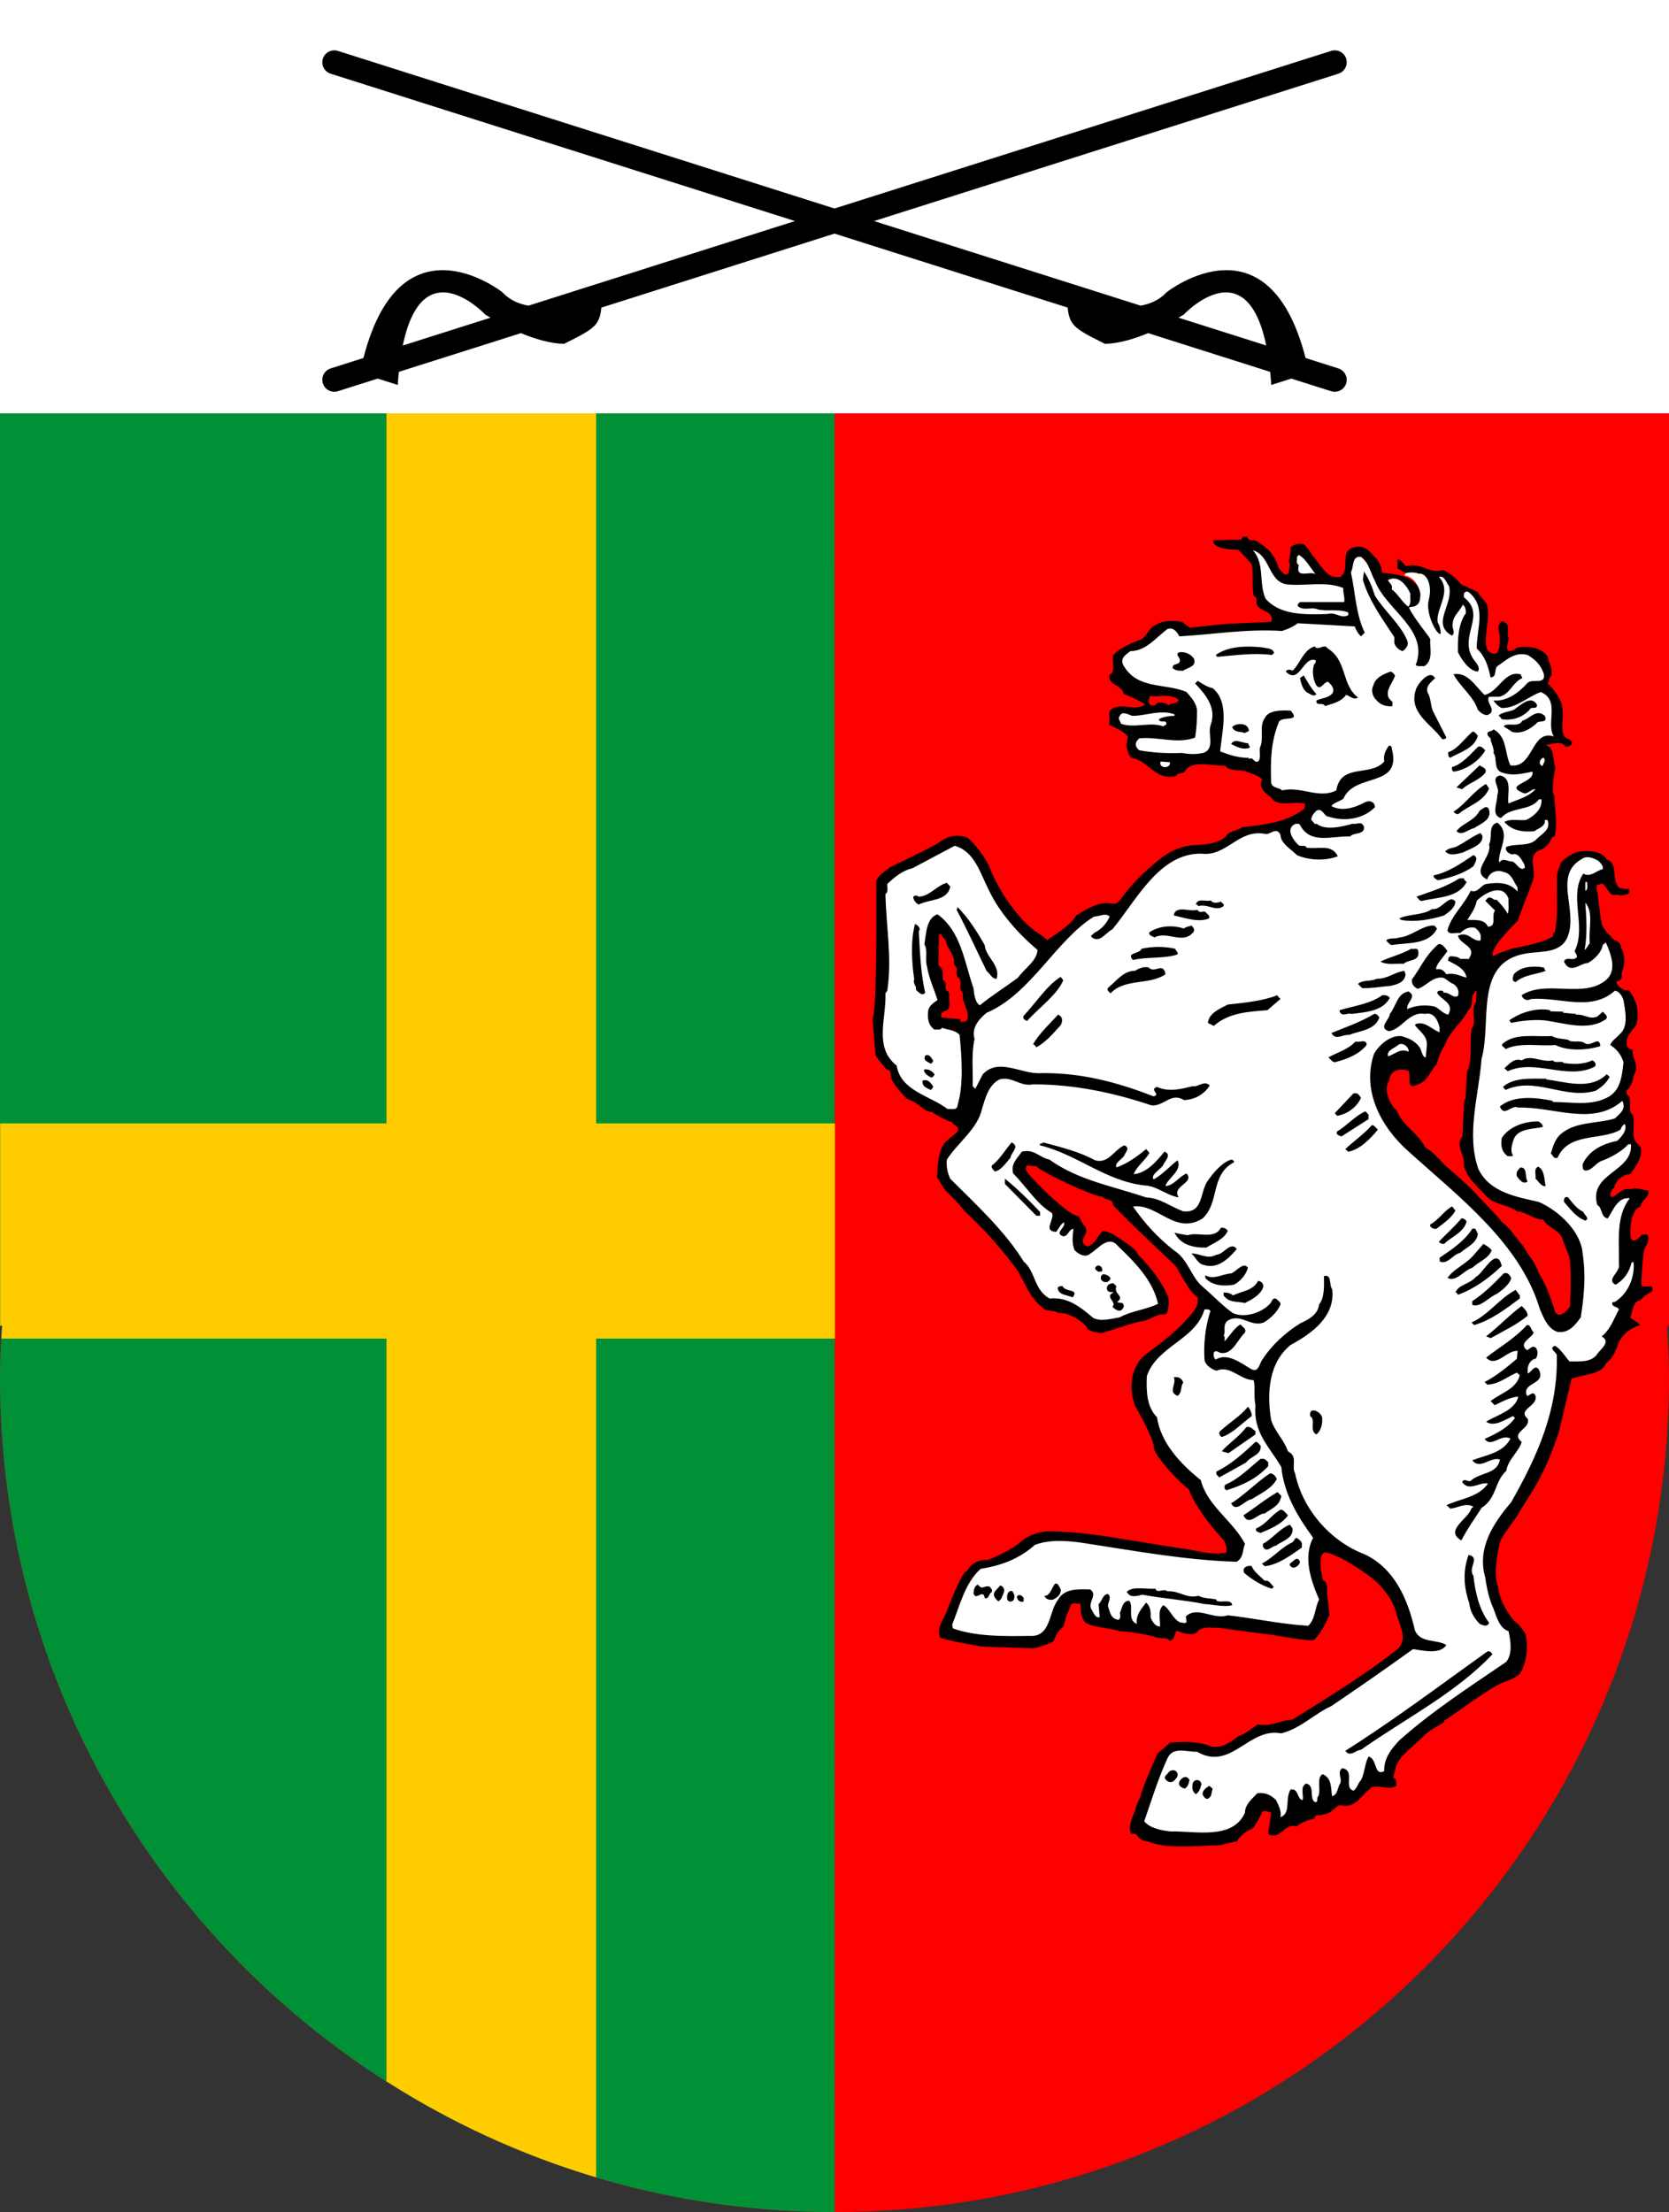<?xml version="1.0" encoding="UTF-8" standalone="no"?>
<!-- Created with Inkscape (http://www.inkscape.org/) -->

<svg
   xmlns:dc="http://purl.org/dc/elements/1.1/"
   xmlns:cc="http://creativecommons.org/ns#"
   xmlns:rdf="http://www.w3.org/1999/02/22-rdf-syntax-ns#"
   xmlns:svg="http://www.w3.org/2000/svg"
   xmlns="http://www.w3.org/2000/svg"
   xmlns:sodipodi="http://sodipodi.sourceforge.net/DTD/sodipodi-0.dtd"
   xmlns:inkscape="http://www.inkscape.org/namespaces/inkscape"
   width="132.594"
   height="175.719"
   id="svg2"
   version="1.1"
   inkscape:version="0.48.5 r10040"
   sodipodi:docname="StKp_PzGrenBrig_19.svg">
  <rect width="100%" height="100%" fill="#333333" stroke="none"/>
  <defs
     id="defs4" />
  <sodipodi:namedview
     id="base"
     pagecolor="#ffffff"
     bordercolor="#666666"
     borderopacity="1.0"
     inkscape:pageopacity="0.0"
     inkscape:pageshadow="2"
     inkscape:zoom="0.56985321"
     inkscape:cx="297.52769"
     inkscape:cy="-131.41663"
     inkscape:document-units="px"
     inkscape:current-layer="layer1"
     showgrid="false"
     showguides="true"
     inkscape:guide-bbox="true"
     inkscape:window-width="1440"
     inkscape:window-height="805"
     inkscape:window-x="0"
     inkscape:window-y="0"
     inkscape:window-maximized="1"
     fit-margin-top="0"
     fit-margin-left="0"
     fit-margin-right="0"
     fit-margin-bottom="0" />
  <g
     inkscape:label="Ebene 1"
     inkscape:groupmode="layer"
     id="layer1"
     transform="translate(-444.531,-98.875)">
    <g
       id="g4528"
       transform="translate(-168.7,7.583)">
      <path
         style="fill:#ff0000;fill-opacity:1;fill-rule:nonzero;stroke:none"
         d="m 613.232,91.292 0,105.312 0.156,0 c -0.084,1.367 -0.156,2.737 -0.156,4.125 0,36.613 29.699,66.281 66.312,66.281 36.613,0 66.281,-29.668 66.281,-66.281 0,-1.388 -0.072,-2.758 -0.156,-4.125 l 0.156,0 0,-105.312 -132.594,0 z"
         id="path3394"
         inkscape:connector-curvature="0" />
      <path
         inkscape:connector-curvature="0"
         id="path3396"
         d="m 613.232,91.292 0,105.312 0.156,0 c -0.084,1.367 -0.156,2.737 -0.156,4.125 0,36.613 29.699,66.281 66.312,66.281 0,-61.166 -0.016,-108.468 -0.016,-175.719 z"
         style="fill:#009136;fill-opacity:1;fill-rule:nonzero;stroke:none"
         sodipodi:nodetypes="cccsccc" />
      <path
         id="path3489"
         d="m 643.934,120.972 0,59.562 -30.688,0 0,16.062 0.156,0 c -0.021,0.342 -0.044,0.689 -0.062,1.031 l 30.594,0 0,59 c 5.115,3.261 10.715,5.856 16.656,7.625 l 0,-66.625 18.969,0 c -7.3e-4,-5.398 7.6e-4,-11.674 0,-17.094 l -18.969,0 0,-59.562 -16.656,0 z"
         style="fill:#ffcc00;fill-opacity:1;fill-rule:nonzero;stroke:none"
         inkscape:connector-curvature="0" />
      <rect
         y="91.292"
         x="613.231"
         height="32.836"
         width="132.594"
         id="rect3487"
         style="fill:#ffffff;fill-opacity:1;fill-rule:nonzero;stroke:none" />
      <g
         transform="translate(175.872,-285.215)"
         id="g4339">
        <path
           style="fill:#000000"
           inkscape:connector-curvature="0"
           d="m 536.448,419.122 c 0.059,0.426 0.504,0.217 0.712,0.363 0.92,0.521 1.484,1.108 1.781,2.15 0.356,0.39 0.504,0.7 0.801,0.372 0,-0.214 0.178,-0.619 0,-0.893 0,0 0.178,-0.59 0.148,-1.108 0.297,-0.277 0.534,-0.334 1.039,-0.271 0.356,0.301 0.445,0.53 0.712,0.911 0.356,0.402 0.653,0.902 0.742,0.932 0.326,0.462 0.772,0.92 1.484,0.735 0.772,-0.521 -0.089,-2.063 1.009,-2.308 1.068,-0.31 1.335,0.467 1.929,0.959 0.208,0.491 0.267,0.333 0.356,1.042 0.564,0.062 1.335,0.116 1.899,0.363 0.534,0.152 0.979,0.712 1.276,1.17 0.059,0.646 -0.089,1.018 -0.475,1.48 -0.119,0.03 -0.326,-0.071 -0.415,0.083 0.356,0.244 0.445,0.986 1.039,1.015 0.059,-1.289 1.009,-3.165 -0.594,-4.058 -0.594,0.095 -1.068,-0.059 -1.514,-0.426 l 0,-0.735 c 0.326,0.152 0.445,0.339 0.683,0.587 1.246,-0.339 1.81,0.643 2.938,0.307 0.564,0.214 1.068,0.7 1.484,1.161 0.623,0.28 0.89,0.378 1.335,0.625 -0.148,0 0.653,0.864 0.653,0.864 0.356,1.09 -0.297,2.808 0,3.537 0.148,0.42 0.505,0.476 0.742,0.447 0.534,-0.402 0.208,-2.15 0.148,-2.15 0.208,-0.125 0.119,-0.527 0.475,-0.372 0.594,0.244 0.148,0.896 0.386,1.265 -0.03,0.307 -0.178,0.581 -0.119,0.95 0.178,0.244 0.623,-0.003 0.772,-0.158 0.89,-0.185 1.899,-0.03 2.434,0.679 0.089,0.581 0.415,0.858 0.297,1.533 -0.267,0.301 -0.119,0.432 -0.297,0.616 0.297,0.244 1.187,1.262 1.187,2.126 0.119,0.774 -0.297,1.935 0.386,2.293 0.148,-0.03 0.178,0.03 0.356,0.238 0.03,0.328 -0.326,0.387 -0.534,0.357 -0.208,-0.536 -1.543,-0.089 -1.543,-0.089 0.742,0.149 0.505,1.161 0.772,1.757 -0.119,0.566 -0.356,1.995 -0.089,2.233 0.03,1.012 0.267,2.144 0.03,3.246 -0.356,-0.089 -0.208,0.804 -1.365,1.161 -0.831,0.596 0.03,1.727 -0.445,2.531 -0.178,0.566 -0.683,1.727 -1.128,3.007 -0.475,0.506 -2.344,2.293 -1.929,2.829 0.119,-0.179 1.514,-0.625 1.514,-0.625 1.395,-0.268 2.612,-0.566 3.086,-0.893 0.267,-0.03 0,-0.447 0.267,-0.357 0.297,-1.37 0.148,-2.888 0.178,-4.318 0.089,-0.923 -0.059,-0.059 0.297,-1.221 0.564,-0.655 1.365,-0.893 1.365,-0.893 0.861,-0.149 1.899,-0.059 2.315,0.625 0.95,0.298 0.297,1.727 1.009,2.263 0.267,0 0.445,0.119 0.742,0.059 0.237,0.506 -0.386,0.447 -0.653,0.536 -0.178,-0.119 -0.475,-0.03 -0.683,-0.059 -0.267,-0.208 -0.475,-0.596 -0.742,-0.893 -0.178,-0.059 -0.237,0.149 -0.415,0.059 -0.119,0.179 -0.119,0.476 0,0.685 0,0 0.178,1.787 0.356,2.591 0,0 0.475,0.774 0.712,0.834 0.03,0.387 0.772,0.268 0.801,0.953 0,0.03 0.534,0.715 0.03,2.025 0.089,0.447 -0.089,0.536 -0.415,0.655 0.03,0.298 0.445,0.655 0.89,0.685 l 0.059,-0.059 c 0.653,0.744 0.89,1.667 0.653,2.769 -0.237,0.357 -0.861,0.923 -0.772,1.489 -0.059,0 0,0.476 0.475,0.506 -0.119,0.715 0.623,1.191 0.059,2.084 0,0 -0.03,0.715 -0.564,1.161 0,0.179 0.03,0.417 0.208,0.447 0.208,0.447 -0.119,1.251 0.297,1.489 0.267,0.834 -0.297,1.935 0.534,2.412 0,0 0.594,0.625 -0.742,2.293 -0.623,-0.03 -1.335,0.744 -1.246,1.102 -0.148,-0.059 -0.564,0.685 -0.148,0.715 0.475,-0.208 0.712,-0.744 1.454,-0.625 0.505,-0.179 0.95,0.089 1.395,0.119 0.03,0.625 -0.504,0.655 -0.653,1.28 -0.801,0.179 -0.861,2.174 -0.742,2.501 0.208,0.536 0.89,-0.298 0.89,-0.298 l 0.415,0 c 0.148,0.357 0.089,0.596 -0.208,1.102 -0.208,0.566 -0.267,2.948 -0.267,2.948 0.237,0.268 1.068,-0.238 0.861,0.447 -0.326,0.208 -0.742,0.417 -0.95,0.744 -0.623,0.03 -0.594,0.953 -0.801,1.37 0.326,0.208 0.623,0.387 0.801,0.596 -0.712,0.149 -1.692,0.864 -1.84,1.787 -0.178,0.059 0,0.476 -0.89,1.251 -0.267,0.715 -1.424,0.864 -1.424,0.864 0.059,0 -1.157,0.268 -1.306,0.357 0,0 -0.772,3.216 -1.009,4.228 0,0 -0.772,2.352 -1.395,3.394 -0.208,0.596 -1.692,2.858 -1.692,2.858 -0.059,0.357 -1.632,2.144 -1.632,2.68 0,0 -0.564,2.323 -0.119,3.305 0.119,1.37 1.246,2.769 1.335,2.799 0.445,0.268 0.861,1.012 0.861,1.012 0,0 0.386,1.37 -0.297,2.888 -0.237,0.566 -1.098,0.774 -1.692,1.042 -1.009,0.447 -3.917,2.62 -4.481,2.948 0.089,0.238 -0.89,0.447 -1.751,1.34 -0.623,0.625 -1.662,1.34 -2.048,2.203 0,0 -0.208,0.774 -0.237,1.012 0.326,0.03 0.208,0.417 0.237,0.625 -0.594,0.417 -1.81,-0.268 -2.137,0.268 -0.683,0.506 -1.098,1.578 -2.374,1.251 -0.475,0.268 -0.712,0.715 -1.306,0.744 -0.208,0.179 -0.712,-0.089 -0.683,0.357 -0.267,-0.03 -1.365,0.417 -1.365,0.596 -1.128,-0.328 -1.217,1.131 -2.315,0.596 0,0 0.208,-1.37 0.237,-1.697 -0.237,-0.03 -0.475,-0.238 -0.712,-0.059 -0.208,0.536 -0.712,1.31 -0.742,1.31 -0.534,0.208 -1.187,0.744 -1.246,1.042 -0.326,0.03 -1.335,0.298 -1.335,0.298 -1.87,0.03 -4.214,0.357 -5.757,-0.298 -1.009,-0.089 -0.623,-0.715 -1.306,-0.596 -0.386,-0.536 0.267,-1.727 0.297,-1.846 0.059,-0.417 0.356,-0.953 0.445,-1.161 0.03,-0.476 1.306,-3.335 1.306,-3.335 0.267,-0.298 0.742,-0.596 0.979,-0.893 0,0 1.988,-0.298 3.324,0.298 0.92,0.179 1.662,-0.476 2.196,-0.864 0.208,0.059 1.484,-0.893 1.484,-0.893 1.039,0.208 1.87,-0.357 2.76,-0.387 5.49,-3.365 7.33,-4.794 8.31,-5.568 0.89,-0.744 0.237,-1.846 0,-2.68 -0.326,-1.34 -1.009,-1.965 -1.128,-2.144 -0.445,-0.744 -3.235,-2.591 -4.392,-2.858 -0.742,-0.238 -0.623,1.191 -0.356,2.203 0.445,0.089 0.297,0.953 0.297,0.953 0.03,0.089 0.208,1.787 0.208,1.787 -0.267,0.596 -0.712,1.519 -1.246,1.995 -0.326,0.119 -3.086,-0.387 -3.086,-0.387 0,0 -3.532,-0.447 -4.422,-0.596 -0.742,0.03 -1.157,-0.149 -1.692,0.238 -0.267,0.596 -1.632,0.03 -1.662,0 -0.237,0.089 -0.119,0.715 -0.594,0.804 -0.178,-0.328 -0.534,-0.149 -1.039,-0.268 -0.445,-0.208 -2.226,-0.476 -2.938,-0.506 -0.801,-0.268 -2.493,-0.328 -2.79,-0.774 -0.534,-0.744 -0.089,-1.578 -0.504,-1.399 -0.772,-0.179 -0.534,0.298 -0.89,0.834 l -0.267,0.953 c -0.356,0.328 -0.594,0.625 -0.742,1.102 -0.059,0.268 -1.632,0.655 -1.632,0.655 l -4.184,-0.149 c 0,0 -3.027,-0.536 -3.235,-0.715 -0.326,-0.804 0.267,-1.399 0.504,-2.025 0,0 1.246,-3.365 1.632,-3.246 0.297,-0.596 0.89,-0.923 1.662,-0.893 0.89,-0.357 1.81,-0.804 2.523,-1.37 0.683,-0.655 1.751,-0.923 2.344,-0.893 2.315,-0.03 5.579,0.566 5.579,0.566 l 4.63,0.744 c 1.632,0.179 2.404,0.596 3.828,0.387 0.178,-0.357 -0.148,-0.953 -0.148,-0.953 -1.929,-2.144 -2.493,-3.305 -2.819,-4.109 -0.683,-0.476 -2.463,-2.352 -2.76,-3.216 0.119,-0.506 -1.187,-2.888 -1.484,-3.365 0,0 -0.95,-2.263 0.594,-3.901 0.356,-0.357 2.404,-1.697 3.561,-3.067 0.415,-0.476 0.979,-0.983 0.772,-1.727 -0.594,-0.268 -1.543,-2.263 -1.692,-2.412 -0.356,-0.387 -3.591,-3.365 -5.015,-4.883 0.059,-0.536 -0.712,-0.357 -0.772,-0.655 -0.623,0.089 -5.164,-2.084 -5.312,-2.442 -0.356,0.089 -0.95,-0.298 -0.801,0.357 0.386,0.685 3.561,3.752 4.125,3.603 0.237,0.268 0.297,0.655 0.564,0.834 0.415,0.744 -0.772,1.102 0.178,1.608 0.653,-0.179 0.772,-0.864 1.246,-1.251 l 0.623,0.179 c 0,0 2.196,1.31 2.107,1.667 1.009,1.012 1.899,2.114 2.463,3.454 0,0 0.119,0.983 -0.208,1.34 -0.712,-0.059 -1.068,0.328 -1.692,0.506 -0.92,0.119 -3.057,0.923 -3.443,0.983 -0.356,-0.059 -0.772,-0.089 -1.098,-0.328 0.03,-0.328 -1.424,-1.399 -2.285,-1.251 -0.237,-0.208 -0.712,-0.179 -1.039,-0.268 -0.475,-0.268 -1.187,-1.161 -1.246,-1.34 -0.208,-0.268 -0.772,-1.548 -1.187,-2.084 -1.632,-2.114 -2.315,-2.799 -4.036,-4.466 -0.475,-0.625 -0.95,-1.072 -1.454,-1.578 -0.297,-0.298 -0.534,-0.953 -0.683,-1.012 0,0 -0.059,-2.144 0.683,-2.888 0.267,-0.238 0.594,-0.476 0.89,-0.744 0.326,-0.447 -0.326,-0.536 -0.386,-0.804 -0.178,0 -1.306,-0.566 -1.603,-0.804 -0.742,-0.03 -0.861,-0.655 -1.988,-1.042 -1.039,-1.042 -1.276,-1.667 -1.276,-1.667 0.03,-0.328 -0.03,-0.685 -0.356,-0.685 0,0 -0.801,-0.923 -0.861,-1.131 l -0.237,-2.858 c 0.326,-0.655 0.297,-7.742 0.297,-7.742 l 0,-3.216 c 0.178,-0.536 0.772,-0.804 1.098,-1.102 0.445,-0.208 3.561,-1.697 3.977,-2.025 0.801,-0.566 1.424,-0.536 2.077,-0.357 0.475,0.208 1.692,1.846 1.899,2.531 0.237,0.566 0.89,2.144 2.523,3.99 1.217,1.251 1.395,1.042 2.018,1.667 0.178,-0.208 1.781,-1.072 2.285,-1.965 2.968,-1.935 2.79,-0.238 3.591,-1.37 1.335,-1.876 3.383,-3.365 3.383,-3.365 1.662,-1.102 2.879,-0.804 2.879,-0.893 0.445,0 1.514,-0.149 2.048,-0.655 0.089,-0.387 1.157,-0.536 1.306,-0.744 1.87,-0.179 3.561,-0.417 4.926,-1.459 l 0.059,-0.387 c -0.92,-0.298 -2.137,0.357 -2.701,-0.506 -0.386,-0.298 -1.068,-0.744 -0.712,-1.429 -0.267,-0.328 -1.098,-0.566 -1.098,-0.566 -0.594,-0.298 -1.454,0 -1.84,-0.536 -1.039,0.059 -2.73,-0.536 -3.264,0.536 -0.208,0.119 -0.564,0.03 -0.653,0.298 -1.692,0.357 -2.107,-1.191 -3.532,-1.459 -0.297,-0.238 -0.356,-0.834 -0.415,-1.042 0.119,-0.179 0.059,-0.417 0.148,-0.596 -0.237,-0.447 -1.425,-0.953 -1.484,-0.953 l 0,-1.102 c 0.712,-0.834 1.988,0.059 2.849,-0.536 -0.445,-0.298 -1.068,-0.596 -1.692,-0.834 -0.237,-0.819 -1.246,-0.634 -1.157,-1.525 0.534,-0.214 0.208,-1.045 0.297,-1.536 0.475,-0.646 1.988,-1.191 1.988,-1.191 0.683,-0.122 0.772,-1.018 1.454,-1.265 0.534,-0.339 1.395,-0.339 2.048,-0.214 l 0.594,0.465 2.938,-0.307 3.532,-0.158 c 0.297,-0.798 -0.772,-0.825 -1.068,-1.257 -0.208,-0.214 0.059,-0.709 -0.326,-0.801 -0.148,-0.798 0,-1.724 -0.148,-2.519 0,0 -0.712,-0.825 -1.098,-1.164 0,0 -1.929,0.092 -1.988,-0.735 l 2.285,-0.066 c 0,-0.277 0.208,-0.211 0.445,-0.241 z m -6.41,12.664 c -0.415,0 -0.831,0.059 -1.246,0.03 -0.089,-0.03 -0.119,0.03 -0.119,0.089 -0.059,0.179 -0.089,0.417 0.03,0.566 0.059,0.059 0.148,0.089 0.237,0.089 0.119,0 0.237,-0.059 0.297,-0.149 0.059,-0.119 0.148,-0.089 0.237,-0.089 0.267,0 0.534,0.03 0.712,0.208 0.148,-0.119 0.326,-0.119 0.534,-0.179 0.119,-0.03 0.237,-0.119 0.297,-0.238 -0.178,-0.149 -0.356,-0.238 -0.564,-0.268 -0.148,-0.03 -0.267,-0.059 -0.415,-0.059 z m -18.073,18.908 -0.059,2.323 c -0.059,0.179 0.208,0.268 0.267,0.447 0.148,0.298 0.03,0.625 0.119,0.923 0.356,0.149 0.089,0.536 0.237,0.804 0.297,0.03 0.237,0.387 0.237,0.625 0.03,0.298 0.089,0.685 -0.119,0.923 -0.267,0.059 -0.683,0.238 -0.475,0.596 l 1.306,0.119 c 0.208,-0.059 0.148,0.119 0.208,0.238 0.178,0 0.505,-0.03 0.534,-0.208 0.119,-0.536 -0.178,-1.012 -0.326,-1.489 -0.119,-0.268 0.059,-0.596 -0.178,-0.804 -0.178,-0.298 0.059,-0.625 -0.119,-0.923 -0.237,-0.119 -0.267,-0.417 -0.237,-0.655 0.119,-0.328 -0.267,-0.387 -0.208,-0.655 0.03,-0.536 -0.386,-0.983 -0.594,-1.459 0,-0.328 -0.326,-0.536 -0.445,-0.804 z m 42.675,4.496 c -0.03,0 -0.089,0.059 -0.148,0.208 -0.326,0.208 -0.03,1.042 -0.475,1.34 -0.505,1.012 -1.454,1.638 -1.84,2.71 -0.297,0.536 -0.534,0.893 -0.653,1.548 -0.475,0.476 -0.742,1.429 -1.543,1.667 -1.009,0.506 -0.445,-0.804 -0.742,-1.102 -0.801,-0.238 -1.484,0.03 -1.514,0.804 -0.475,0.596 -0.03,1.846 0.623,2.382 0.445,1.191 1.692,1.787 2.226,2.888 0.623,0.387 1.009,0.834 1.573,1.429 0.831,0.744 1.721,1.459 2.463,2.263 0.653,0.744 1.514,1.519 2.048,2.233 0.772,0.596 1.068,1.221 1.721,1.935 0.415,0.804 0.95,1.251 1.187,2.084 0.594,0.923 0.92,1.816 1.246,2.829 0.178,1.012 0.95,0.387 1.276,-0.119 0.059,-1.072 0.089,-2.144 0.03,-3.216 0.03,-0.834 -0.445,-1.429 -0.623,-2.174 -0.237,-0.685 -1.217,-0.893 -1.543,-1.519 -0.772,0 -1.306,-0.596 -2.077,-0.655 -0.712,-0.536 -1.662,-0.476 -2.374,-1.131 -0.683,-0.774 -1.573,-1.459 -1.84,-2.471 0.119,-0.923 -0.742,-1.548 -0.119,-2.352 l 0.089,-1.935 c 0.089,-0.328 -0.059,-0.864 0.148,-1.012 0.059,-0.744 0.059,-1.489 0.148,-2.233 0.445,-0.893 0.148,-2.293 0.356,-3.394 0.415,-0.387 -0.089,-1.459 0.297,-2.055 0.03,0 0.089,0 0.059,-0.059 -0.059,-0.238 0.059,-0.864 0,-0.893 z"
           id="path4305"
           sodipodi:nodetypes="ccccccccccccccccccccccccccccccccccccccccccccccccccccccccccccccccccccccccccccccccccccccccccccccccccccccccccccccccccccccccccccccccccccccccccccccccccccccccccccccccccccccccccccccccccccccccccccccsccccccccccccccccccccccccccccccccccccccccccccccccccccccscccscsccccscccccccccccccccccccccccccccccccccccccccccccccccccc" />
        <path
           style="fill:#ffffff;stroke:none"
           inkscape:connector-curvature="0"
           d="m 536.886,420.214 c 0.982,1.074 0.446,2.549 1.011,3.841 1.13,1.318 3.094,1.288 4.938,1.226 0.654,-0.184 1.041,0.402 1.636,0.092 l 0,-0.214 c -0.744,-0.306 -1.666,-0.065 -2.439,-0.25 -0.476,-0.214 -1.16,0.161 -1.577,-0.271 -0.03,-0.152 0.089,-0.211 0.178,-0.306 l 3.51,0 c 0.089,-0.336 -0.119,-0.768 -0.059,-1.107 -1.279,-0.55 -2.856,-0.184 -4.254,-0.277 -1.755,-0.03 -1.458,-2.306 -2.945,-2.734 z m 3.659,0.372 -0.149,0.158 c 0.03,0.214 -0.119,0.518 0.149,0.643 -0.297,1.166 0.892,0.428 1.339,0.735 -0.387,-0.431 -0.744,-1.196 -1.339,-1.535 z m 4.79,0.149 c -0.565,0.039 -0.416,0.773 -0.654,1.238 0.357,1.592 0.387,3.344 1.101,4.787 l -0.297,0.297 c -0.268,-0.244 -0.387,-0.512 -0.506,-0.791 l -4.522,-0.25 c -0.357,0.277 -0.773,0.461 -1.249,0.613 -2.856,-0.181 -5.414,0.277 -8.151,0.428 -0.178,-0.336 -0.476,-0.762 -0.952,-0.577 -0.922,0.675 -1.696,1.749 -2.945,1.749 -0.297,0.244 -0.803,0.518 -0.595,1.041 1.071,2.056 3.391,1.473 5.057,2.21 0.357,0.405 0.803,0.881 0.833,1.476 0,0.744 -0.03,1.428 -0.149,2.142 -1.428,0.535 -2.915,-0.089 -4.433,0.059 -0.327,0.268 -0.416,0.625 0,0.952 1.011,0.178 2.231,0.268 3.391,0.208 0.625,0.119 1.101,0.119 1.696,0 0.982,-0.357 0.297,-1.547 0.595,-2.261 0.446,-1.309 -0.357,-2.32 -1.249,-3.255 l 0.208,-0.214 c 0.387,0.244 0.744,0.494 1.19,0.586 1.398,1.157 0.714,3.507 0.595,5.025 0.714,0.268 1.368,0.506 2.261,0.506 l 0,0.089 c 0.446,-0.178 0.357,0.327 0.744,0.208 0.268,-0.268 0.089,-0.744 0.149,-1.101 0.357,-0.714 -0.089,-1.725 0.387,-2.35 0.297,-0.654 1.368,-0.625 2.053,-0.595 0.892,0.982 -0.773,0.357 -0.952,0.952 -0.625,1.547 -0.654,3.094 -0.595,4.79 0.119,0.446 0.654,0.357 0.863,0.595 1.517,-0.357 2.945,0.714 4.314,0 0.357,-2.201 2.707,-1.041 3.808,-2.291 -0.089,-0.535 0.119,-0.892 0.357,-1.249 0.327,-0.059 0.208,0.297 0.297,0.446 0.595,2.886 -3.005,1.696 -3.897,3.748 -0.297,0.238 -0.803,0.327 -0.952,0.595 0.833,0.446 1.815,0.149 2.648,-0.297 0.327,-0.178 0.803,-0.089 0.803,0.387 -0.922,0.952 -2.439,1.16 -3.689,0.744 -0.357,0 -0.446,-0.714 -0.952,-0.476 -0.208,0.208 -0.416,0.446 -0.416,0.744 0.149,0.089 0.268,0.416 0.416,0.297 0.714,0.565 2.023,0.238 2.886,0 0.357,0.089 0.654,-0.268 0.892,0.238 0.059,0.684 -0.803,0.416 -1.101,0.773 -1.428,-0.059 -3.124,0.654 -3.957,-0.863 -0.119,-0.268 -0.535,-0.149 -0.714,0.119 -0.238,0.416 0.119,0.982 0.506,1.368 0.178,0.268 0.625,-0.03 0.684,0.268 0.952,0.149 2.023,-0.327 2.499,0.684 -1.011,0.387 -2.291,0.327 -3.243,-0.089 -0.476,-0.476 -1.309,-0.952 -1.309,-1.606 -0.327,-0.714 -0.803,0.03 -1.249,-0.089 -2.082,-0.387 -3.034,1.815 -4.998,1.577 -3.391,-0.089 -5.236,3.778 -7.11,6.009 -0.506,0.238 -0.982,1.101 -1.606,0.654 -0.238,-0.149 0.089,-0.238 0.149,-0.357 0.565,-0.297 0.952,-0.684 1.249,-1.309 -0.357,-0.327 -0.833,0 -1.249,0 -3.005,1.844 -5.028,6.158 -8.538,7.645 -0.625,0.506 -1.22,1.22 -0.952,2.082 -0.268,1.13 -0.119,2.469 -0.149,3.748 l 0.208,0.208 0.595,-1.16 c 1.309,-1.368 3.094,0.059 4.7,-0.089 3.243,-0.03 6.098,0.773 8.865,1.844 0.625,-0.149 -0.387,-0.535 0.268,-0.744 0.952,0.416 1.874,0.178 2.826,-0.059 0.476,0.089 0.922,-0.506 1.368,-0.059 -0.446,0.714 -1.19,1.13 -2.053,1.16 -1.011,-0.654 -1.606,0.535 -2.588,0.416 -2.945,-0.982 -6.039,-1.666 -9.401,-1.666 -1.011,0.208 -1.696,-0.684 -2.677,-0.387 -0.863,0.476 -1.101,1.458 -1.368,2.32 -0.327,1.577 -1.934,2.707 -2.796,4.046 -0.059,0.535 0.059,1.071 0.268,1.517 2.112,2.112 4.373,4.195 5.831,6.574 0.982,0.833 0.773,2.201 2.053,2.945 1.458,-0.149 2.469,0.684 3.481,1.547 0.625,0.297 1.458,0.059 2.112,-0.059 0.892,-0.506 2.082,-0.595 3.034,-1.071 -0.416,-1.844 -1.785,-3.243 -3.153,-4.552 -0.773,-0.982 -1.577,0.178 -2.231,0.565 -0.416,0.387 -0.982,0 -1.249,-0.268 -0.238,-0.595 -0.149,-1.101 -0.089,-1.696 -0.357,0 -0.387,0.565 -0.803,0.595 -0.773,-0.268 0.208,-0.684 0.059,-1.101 -0.208,0.03 -0.416,0.476 -0.625,0.744 -1.101,-0.059 -0.119,-0.952 -0.327,-1.487 -1.279,-0.773 -1.993,-2.053 -3.094,-3.153 -0.208,-0.773 0.327,-1.19 0.684,-1.725 0.952,-0.268 1.428,0.476 2.201,0.625 2.261,1.636 5.057,2.112 7.675,3.005 1.101,0.03 1.963,0.744 2.945,1.101 1.636,0.178 1.309,-1.547 1.963,-2.439 0.446,-0.625 1.101,-1.428 1.844,-1.666 0.119,0 0.238,0.089 0.238,0.208 -1.904,0.982 -1.13,3.213 -2.499,4.462 -2.172,1.368 -3.54,-1.19 -5.533,-0.952 0.892,1.309 1.963,2.469 3.243,3.481 1.16,0.714 1.368,2.172 2.35,2.945 0.892,0.773 1.487,1.428 2.35,2.053 0.892,0.387 2.201,0.03 2.945,-0.744 0.149,-0.149 0.149,-0.476 0.476,-0.416 0.119,0.149 0.387,0.268 0.357,0.476 -0.268,0.625 -0.833,1.13 -1.339,1.428 -1.041,0.387 -1.815,-0.773 -2.856,-0.149 -0.446,0.357 -0.119,0.892 -0.327,1.19 0.149,0.089 0.059,0.268 0.089,0.446 0.387,-0.416 0.773,-1.071 1.249,-1.339 0.149,0.208 0.506,0.327 0.357,0.654 -0.625,0.595 -0.982,1.785 -1.963,1.606 -0.149,-0.059 -0.357,-0.238 -0.506,-0.03 -0.03,0.208 -0.03,0.416 0.149,0.565 0.892,-0.565 1.963,0.238 2.796,0.744 0.654,0.357 0.654,-0.476 0.952,-0.803 0.684,-1.071 1.785,-2.082 2.975,-2.826 0.654,-0.297 1.398,-0.684 1.487,-1.487 0.476,-0.595 0.387,-1.636 0.387,-2.261 0.654,-0.178 0.387,0.714 0.654,1.041 0.268,2.201 -1.666,3.54 -3.302,4.433 -1.725,1.398 -1.904,3.778 -1.547,5.95 0.268,0.892 1.041,1.606 1.339,2.499 0.833,0.416 0.238,1.16 0.565,1.755 0.595,2.856 2.796,5.385 5.533,6.426 2.439,1.16 3.451,3.689 3.986,6.039 0.446,1.041 1.696,0.684 2.499,1.16 -0.476,0.773 -1.844,0.446 -2.648,0.327 -2.142,1.547 -4.373,3.094 -6.485,4.522 -1.368,0.625 -2.439,1.785 -3.986,2.172 -2.588,-0.506 -3.986,3.034 -6.693,1.458 -0.863,0.03 -1.904,-0.446 -2.35,0.535 -0.714,1.547 -1.279,3.362 -1.844,4.998 0.506,0.565 1.339,0.714 2.112,0.803 1.874,-0.059 4.909,0.714 5.89,-1.487 0,-0.654 0.565,-1.101 0.982,-1.547 0.595,-0.089 1.071,0.119 1.487,0.535 0.208,0.446 0.446,0.833 0.357,1.368 0.863,-0.327 0.327,-1.458 0.803,-2.201 0.654,-0.119 0.506,0.803 0.952,0.833 0.119,-0.357 -0.238,-1.071 0.297,-1.309 0.714,0.208 0.208,1.071 0.654,1.458 0.357,0.089 0.119,-0.327 0.297,-0.446 0.238,-0.535 -0.178,-1.487 0.357,-1.755 0.773,0.357 0.625,1.19 0.744,1.755 0.446,-0.149 0.416,-0.625 0.595,-0.952 0.297,-0.416 -0.268,-0.922 0.208,-1.279 1.071,0.178 0.059,1.547 0.892,1.785 0.297,-0.178 0.327,-0.565 0.595,-0.833 0.297,-0.565 0.297,-1.309 0.595,-1.874 0.714,0.149 0.416,1.577 1.249,1.16 -0.03,-1.041 0.565,-1.755 1.19,-2.439 2.677,-2.38 5.593,-4.254 8.508,-6.247 0.506,-0.654 0.357,-1.636 0.178,-2.439 -0.684,-0.208 -0.952,-1.101 -1.19,-1.785 -0.327,-0.684 -0.535,-1.577 -0.654,-2.469 -0.684,-2.35 0.654,-4.343 2.053,-5.98 1.993,-3.51 3.748,-7.259 3.629,-11.691 -0.059,-0.268 -0.684,-0.535 -0.149,-0.744 0.446,0.238 0.863,0.922 1.16,1.249 0.684,-0.03 1.606,0.119 2.142,-0.506 0.238,-0.446 1.22,-1.011 0.416,-1.487 0.744,-0.625 0.922,-1.339 1.368,-2.142 -0.089,-0.238 -0.565,-0.178 -0.535,-0.506 0.03,-0.089 0.119,-0.089 0.208,-0.089 1.011,-0.625 1.606,-1.904 1.487,-3.153 l -0.149,0 c -0.178,0.744 -0.565,1.368 -1.279,1.785 -0.803,-0.416 0.416,-1.011 0.268,-1.636 0.03,-1.785 -0.268,-3.808 0.863,-5.236 -0.982,-0.119 -1.339,1.011 -1.755,1.606 -0.595,-0.119 -0.387,-0.833 -0.833,-1.071 -0.714,-2.529 2.856,-2.618 2.677,-4.819 l -0.208,0 c -0.476,0.535 -1.398,1.071 -2.172,1.339 -0.476,0.208 -0.744,0.773 -1.249,0.744 -0.238,-0.03 -0.208,-0.327 -0.208,-0.506 0.506,-1.101 1.636,-1.636 2.737,-1.844 0.387,-0.357 0.803,-0.833 0.625,-1.339 -0.178,0.059 -0.297,0.268 -0.357,0.446 -1.517,0.892 -4.105,0.178 -4.998,2.231 -0.357,0.119 -0.357,-0.238 -0.535,-0.327 0.149,-0.506 0.297,-1.041 0.684,-1.458 1.19,-1.13 2.945,-0.892 4.403,-1.339 0.387,-0.387 0.922,-0.714 0.595,-1.398 -2.35,2.053 -5.444,0.446 -8.27,0.535 -0.535,-0.268 -1.13,0.803 -1.458,-0.089 1.101,-0.922 2.915,-0.714 4.195,-0.446 l 0,0.089 c 1.487,0 2.975,0.327 4.284,-0.327 1.13,-0.535 1.22,-1.755 1.339,-2.826 -0.178,-0.595 -0.506,-1.011 -1.041,-1.368 0.059,-0.297 0.476,-0.565 0.744,-0.863 0.744,-0.625 0.416,-1.934 0.297,-2.707 -0.089,-0.327 -0.387,-0.744 -0.684,-0.744 -1.904,1.696 -4.373,0.476 -6.664,0.654 -0.357,0.208 -0.684,-0.03 -0.744,-0.297 1.963,-1.279 4.968,0.327 6.753,-1.249 0.863,-0.803 0.297,-2.112 -0.059,-2.945 -0.059,0.03 -0.149,0.178 -0.238,0.149 -0.089,0.625 -0.625,1.16 -1.19,1.487 -0.625,0 -1.398,0.952 -1.904,-0.119 0.149,-0.357 0.535,-0.149 0.803,-0.208 0.565,-0.178 -0.089,-0.506 0.089,-0.714 0.892,-1.934 -0.535,-4.343 0.654,-6.069 0.506,0.357 1.041,-0.238 1.547,-0.357 0.03,-0.268 -0.178,-0.476 -0.357,-0.654 -0.357,-0.208 -0.922,-0.446 -1.309,-0.149 -2.291,1.279 -0.327,3.986 -1.101,6.098 -0.535,1.487 -2.201,1.19 -3.421,1.428 -4.076,0.744 -2.618,5.444 -3.451,8.359 -0.208,2.886 -1.249,5.98 -0.238,8.776 0.922,1.844 3.005,2.172 4.79,2.588 1.577,0.684 3.362,2.35 3.481,4.105 0.268,1.725 0.119,3.362 -0.149,5.057 -0.446,0.625 -0.952,1.279 -1.844,1.16 -0.803,-0.268 -1.101,-1.13 -1.398,-1.785 -1.547,-5.236 -6.426,-8.925 -10.412,-12.524 -2.201,-1.934 -3.778,-4.849 -2.767,-7.794 0.416,-0.714 1.279,-1.458 2.142,-1.398 0.565,0.149 1.071,0.357 1.458,0.863 0.208,0.297 0.208,0.803 0.506,0.833 l 0.089,-0.982 c 0.03,-0.744 -0.535,-1.041 -0.952,-1.577 l 0.059,-0.089 c 0.714,-0.268 1.22,0.387 1.904,0.654 l 0,-0.357 c -0.119,-0.565 -0.446,-1.279 -1.16,-1.101 -1.279,-0.238 -1.844,1.249 -2.886,1.368 -0.863,-0.297 0.089,-0.922 0.089,-1.368 0.506,-0.595 0.565,-1.636 1.487,-1.785 0.744,0.416 -0.238,0.892 -0.089,1.398 0.625,-0.297 1.428,-0.357 2.142,-0.208 0.387,0.149 0.625,0.535 1.101,0.654 0.535,-0.952 -0.595,-1.16 -0.892,-1.755 0.089,-0.149 0.208,-0.178 0.357,-0.149 0.089,-0.03 0.178,0.059 0.149,0.149 0.535,-0.03 0.744,0.476 1.16,0.268 0.119,-0.387 -0.03,-0.744 -0.357,-0.952 -0.297,-0.089 -0.595,-0.446 -0.863,-0.506 -0.833,-0.089 -1.279,0.684 -1.993,0.892 -0.297,-0.178 -0.476,-0.357 -0.446,-0.744 0.625,-0.833 1.071,-1.874 1.934,-2.648 0.327,-0.446 0.684,0.119 0.892,0.387 -0.268,0.416 -0.982,1.13 -0.892,1.458 0.327,-0.059 0.535,0 0.803,0.387 0.684,-0.149 1.16,0.178 1.606,0.268 -0.119,-0.744 -0.952,-1.071 -1.458,-1.339 -0.03,-0.149 0.03,-0.268 0.149,-0.357 0.268,0 0.654,0.03 0.803,0.208 l 0.714,0 0,-0.059 c 0.625,-0.952 -0.744,-1.071 -0.892,-1.785 0.863,-0.387 1.101,0.476 1.785,0.387 0.119,-0.535 -0.119,-0.744 -0.416,-1.011 -0.535,-0.119 -0.863,0.119 -1.19,0.416 -0.357,-0.059 -0.892,0.178 -1.011,-0.208 0.268,-1.16 1.309,-1.993 1.844,-3.153 0.565,0.208 0.773,-0.416 1.22,-0.535 0.952,-0.149 1.844,-0.149 2.499,0.595 l 0,-0.327 c -0.297,-0.416 -0.476,-1.13 -1.101,-1.22 -0.506,-0.238 -1.16,0.03 -1.309,0.595 -1.368,-0.684 0.416,-1.755 0.149,-2.796 0.297,-0.535 -0.119,-1.517 0.654,-1.725 1.16,0.892 0,2.231 0.149,3.183 0.327,-0.446 0.625,-0.089 1.041,-0.089 0.297,0.03 0.625,0.863 1.011,0.476 l -0.059,-0.268 c -0.208,-0.327 -0.476,-0.952 -0.952,-0.773 -0.238,-0.03 -0.625,-0.297 -0.476,-0.595 0.744,-0.297 1.725,-0.03 2.32,-0.535 0.416,-0.476 1.279,-0.803 0.952,-1.606 l -0.208,0 c 0.059,0.535 -0.535,0.654 -0.833,0.892 -0.922,0.089 -1.815,-0.059 -2.38,-0.744 0.506,-0.268 1.13,-0.089 1.725,-0.149 0.625,-0.297 1.309,-0.892 1.22,-1.636 l -0.208,0 c -0.684,0.952 -2.261,0.565 -3.005,1.487 -0.833,-0.238 -0.268,-1.22 -0.297,-1.844 0.297,-0.595 -0.625,-1.309 0.208,-1.547 1.071,0.238 0.535,1.547 0.684,2.231 0.803,-0.357 1.517,-0.476 2.142,-1.13 -0.297,-0.059 -0.565,0.357 -0.892,0.327 -1.785,-0.684 0.863,-0.803 0.654,-1.725 -0.833,0.149 -1.517,0.357 -2.35,0.089 -0.803,-0.208 -0.416,-1.13 -0.744,-1.577 0.089,-0.327 -0.238,-0.833 -0.238,-1.16 l -0.208,-0.208 c -0.178,-0.446 0.297,-0.268 0.446,-0.506 1.101,0.595 0.863,1.874 1.339,2.856 1.844,0.297 1.636,-2.886 3.451,-2.291 -0.654,-1.041 0.535,-2.886 -1.041,-3.528 -1.041,0.375 -1.963,1.297 -3.094,1.267 -0.238,-0.089 -0.565,-0.416 -0.654,-0.595 1.071,0.089 2.023,-0.637 2.707,-1.404 0.387,-0.369 1.487,0.208 1.279,-0.744 -0.268,-0.708 -0.625,-1.071 -1.279,-1.47 -1.041,-0.277 -1.666,0.399 -2.41,0.892 -0.268,0.244 0,0.86 -0.535,0.892 -0.178,-0.86 -0.416,-1.663 -1.101,-2.306 0,-1.598 0.803,-3.317 -0.654,-4.483 -0.327,-0.119 -0.416,0.184 -0.357,0.428 1.755,1.38 -0.268,2.918 0.595,4.641 0.178,0.425 0.803,0.857 0.506,1.255 -0.684,-0.033 -1.309,-0.982 -1.577,-1.535 -0.03,-1.133 0.03,-2.246 0.625,-3.106 0,-0.247 -0.03,-0.544 -0.238,-0.669 -0.238,0.494 -0.773,0.887 -0.803,1.47 -0.119,0.369 0.268,0.708 -0.059,0.985 -1.696,-0.922 0.149,-2.49 -0.238,-3.933 -0.238,-0.306 -0.357,-0.857 -0.803,-0.735 1.101,1.166 -0.297,2.552 -0.089,3.626 0.178,0.306 0.208,0.515 0.238,0.884 -0.238,0.247 -1.249,-1.574 -0.952,-2.686 0.327,-1.264 -0.238,-2.19 -0.803,-2.073 -0.149,-0.122 -1.19,-0.199 -1.101,0.149 0.922,0.116 1.339,1.368 1.22,1.693 0,0.958 -0.922,0.744 -0.892,0.845 0.387,0.845 1.636,2.32 1.696,2.511 -0.059,0.765 0.268,1.654 -0.476,2.148 -0.238,-0.033 -0.506,0.059 -0.684,-0.095 1.101,-2.79 -2.35,-4.361 -3.243,-6.693 -0.357,-0.643 -0.446,-1.404 -1.101,-1.895 -0.059,-0.003 -0.089,-0.012 -0.149,-0.009 z m 0.387,1.172 c 0.387,0.58 0.654,1.229 0.863,1.904 0.773,1.258 2.082,2.329 2.588,3.617 0.119,0.369 -0.149,0.649 -0.387,0.8 -0.268,-0.059 -0.595,-0.366 -0.654,-0.643 l 0,-0.464 c -0.982,-1.505 -1.993,-2.859 -2.499,-4.546 z m 2.35,0.556 c -0.149,0.003 -0.297,0.042 -0.446,0.122 0.089,0.244 0.416,0.366 0.297,0.735 0.506,0.366 0.863,1.068 1.309,1.374 0.297,-0.247 0.119,-0.675 0.178,-1.014 -0.238,-0.571 -0.744,-1.223 -1.339,-1.217 z m -6.277,5.393 c 0.297,0.399 0.744,-0.274 1.041,0.158 1.577,0.982 1.071,2.88 2.41,3.9 -0.327,0.238 -0.625,-0.119 -0.952,-0.208 -0.387,0.565 -1.071,0.684 -1.666,0.892 -0.149,-0.357 -0.744,0.059 -0.684,-0.446 0.446,-0.208 0.982,-0.178 1.309,-0.625 0.119,-0.36 -0.119,-0.601 -0.357,-0.845 -0.357,-0.092 -0.595,0.738 -0.952,0.277 -0.268,-0.458 -0.357,-1.074 -0.208,-1.627 0.059,-0.122 0.208,-0.187 0.149,-0.369 -0.982,-0.402 -1.279,1.996 -2.38,0.892 0.119,-0.217 0.416,-0.158 0.535,-0.065 0.654,-0.616 0.833,-1.627 1.755,-1.934 z m -5.533,0.018 c 0.506,-0.018 1.011,0.018 1.487,0.074 0.297,0.092 0.714,0.03 0.833,0.428 l -0.178,0.158 c -1.517,-0.184 -2.826,0.027 -4.343,0.149 l -0.119,-0.149 c 0.654,-0.461 1.487,-0.634 2.32,-0.66 z m -5.028,0.437 c 0.416,0.006 0.773,0.208 0.982,0.53 0.238,0.643 -0.565,0.702 -0.863,0.949 -0.297,0 -0.625,0 -0.833,-0.214 -0.03,-0.369 0.387,-0.241 0.535,-0.455 0.208,-0.369 -0.446,-0.616 0,-0.8 0.059,-0.009 0.119,-0.012 0.178,-0.009 z m 16.6,1.544 c 0.208,0.059 0.208,0.152 0.357,0.306 -0.178,0.643 -1.041,1.425 -0.268,2.05 0.119,0.059 0.03,0.268 0.059,0.387 -0.387,0.059 -0.922,-0.059 -1.249,-0.446 -0.327,-0.297 -0.476,-0.794 -0.268,-1.193 0.149,-0.643 0.863,-0.922 1.368,-1.104 z m 10.085,0.176 c 0.059,0.003 0.149,0.018 0.238,0.036 l 0.149,0.306 c -0.773,0.306 -0.982,1.303 -1.844,1.482 l -0.803,0 c -0.327,0.476 0.744,1.13 -0.149,1.458 -0.297,0 -0.535,-0.208 -0.744,-0.416 -0.357,-1.101 -1.368,-1.785 -1.934,-2.829 1.13,-0.214 1.755,0.985 2.469,1.639 1.041,-0.214 1.517,-1.74 2.618,-1.675 z m -6.902,0.101 c 0.119,0 0.238,0.066 0.357,0.241 -0.327,0.339 -0.773,0.613 -0.595,1.154 0.297,0.476 0.208,1.101 0.476,1.577 l 1.011,1.993 c -0.089,0.119 -0.268,0.208 -0.387,0.059 -0.803,-1.13 -2.737,-2.082 -1.993,-3.983 0.178,-0.39 0.714,-1.038 1.13,-1.041 z m -10.085,0.03 c 0.268,0.428 0.565,1.014 1.011,1.484 -0.208,0.268 -0.565,-0.059 -0.803,-0.167 -0.327,-0.303 -0.416,-0.708 -0.506,-1.107 z m 18.028,1.99 c 0.178,0 0.387,0.089 0.506,0.357 0,0.416 -0.476,0.059 -0.595,0.387 -0.565,0.595 -1.309,0.863 -2.201,0.744 -0.089,-0.089 -0.149,-0.268 -0.268,-0.268 0.208,-0.268 0.833,-0.327 1.22,-0.476 0.387,-0.268 0.892,-0.744 1.339,-0.744 z m -29.422,0.952 c -0.714,0.03 -1.487,0.268 -2.231,0.268 -0.268,-0.089 -0.803,-0.416 -0.982,0 -0.208,0.238 0.059,0.416 0.089,0.625 1.071,0.387 2.291,-0.178 3.362,0.208 l 0.238,-0.149 c 0.059,-0.476 -0.506,-0.03 -0.595,-0.416 0.357,-0.208 0.892,-0.268 1.249,-0.268 l 0,-0.119 c -0.268,-0.089 -0.535,-0.149 -0.803,-0.149 z m 29.957,0.059 c 0.178,-0.03 0.387,0.03 0.595,0.208 0.268,0.684 -0.535,0.268 -0.684,0.625 -0.506,0.416 -1.101,0.833 -1.904,0.654 l -0.684,-0.446 c 0.268,-0.357 1.16,0.149 1.487,-0.446 0.387,-0.089 0.773,-0.535 1.19,-0.595 z m -23.591,0.863 c 0.268,0 0.565,0.089 0.654,0.416 0.089,0.238 -0.208,0.178 -0.297,0.297 -0.327,-0.149 -0.803,0 -1.011,-0.476 0.089,-0.119 0.357,-0.238 0.654,-0.238 z m 18.474,0.595 c 0.178,0.03 0.268,0.208 0.387,0.327 -0.238,0.982 -1.398,1.309 -2.201,1.755 -0.178,-0.089 -0.149,-0.297 -0.149,-0.446 0.744,-0.238 1.279,-1.071 1.904,-1.606 0.03,-0.03 0.03,-0.03 0.059,-0.03 z m -18.771,0.744 c 0.268,0.03 0.625,0.178 0.892,0.178 l 0.149,0.297 0,0.059 c -0.535,0.208 -1.041,-0.059 -1.487,-0.297 0.119,-0.178 0.268,-0.238 0.446,-0.238 z m 19.247,0.446 c 0.238,-0.03 0.357,0.178 0.506,0.297 -0.506,0.892 -1.577,1.577 -2.529,1.696 -0.119,-0.089 -0.149,-0.208 -0.119,-0.357 0.803,-0.238 1.428,-0.982 2.053,-1.606 0.03,0 0.059,-0.03 0.089,-0.03 z m 5.147,0.892 c -0.268,0 -0.506,0.535 -0.089,0.654 0.03,-0.208 0.297,-0.416 0.089,-0.654 z m -30.433,0.297 c -0.208,0.535 0.773,0.625 0.744,0.059 z m 25.346,0.297 c 0.089,0.119 0.625,0.208 0.446,0.595 -0.535,0.654 -1.279,0.773 -1.844,1.309 l -0.446,-0.149 z m 0.506,1.487 0.238,0.357 c -0.416,1.041 -1.636,1.368 -2.35,1.963 -0.178,0.178 -0.357,0 -0.476,-0.119 0.922,-0.565 1.606,-1.666 2.588,-2.201 z m -0.03,1.844 c 0.089,-0.03 0.208,0.03 0.268,0.208 0.238,0.833 -0.744,1.13 -1.19,1.458 -0.476,0.089 -0.982,0.654 -1.398,0.238 0.446,-0.625 1.428,-0.803 1.844,-1.636 0.089,-0.03 0.297,-0.238 0.476,-0.268 z m -0.416,2.053 0.149,0.208 c 0.119,0.744 -0.982,1.041 -1.547,1.339 -0.416,0.089 -1.011,0.327 -1.398,-0.089 0.297,-0.327 0.714,-0.238 1.011,-0.446 0.625,-0.327 1.19,-0.773 1.785,-1.011 z m -41.767,1.011 -3.362,1.785 c -0.773,0.178 -1.398,0.684 -1.993,1.249 -0.03,0.268 0.119,0.625 -0.149,0.803 0.059,2.648 0.535,5.028 0.149,7.675 l -0.149,0.208 c 0.089,1.993 -0.952,4.284 0.892,5.742 0.327,2.023 2.648,2.38 4.046,3.451 0.357,-0.03 0.773,0.149 0.803,-0.357 0.476,-1.547 0.327,-3.778 0.149,-5.533 -0.387,-0.416 -0.922,-0.387 -1.398,-0.565 -0.119,0.238 -0.387,0.089 -0.595,0.149 -0.506,-0.357 -0.565,-0.922 -0.506,-1.458 0.03,-0.416 0.446,-0.684 0.744,-0.892 -0.268,-0.892 -0.684,-1.725 -0.833,-2.677 -0.178,-0.535 0.089,-1.249 -0.208,-1.755 0.149,-0.863 0.149,-2.082 1.041,-2.38 1.874,1.339 2.142,3.808 2.856,5.861 0.059,0.476 0.119,1.13 0.506,1.368 0.982,-0.803 1.963,-1.398 3.034,-2.201 0.535,-0.744 1.517,-1.339 1.547,-2.201 -1.487,-1.249 -3.005,-2.945 -3.838,-4.7 -0.714,-1.368 -1.13,-3.124 -2.737,-3.57 z m 41.202,0.744 c 0.446,0.178 0.149,0.595 0,0.892 -0.833,0.595 -1.815,0.892 -2.796,1.101 -0.149,-0.059 -0.416,-0.208 -0.357,-0.387 1.16,-0.238 2.142,-0.922 3.153,-1.606 z m -1.101,1.844 0.357,0 c 0,0.149 0.149,0.208 0.208,0.297 -0.654,1.249 -2.261,1.19 -3.51,1.487 -0.238,0.059 -0.327,-0.208 -0.476,-0.327 1.16,-0.416 2.35,-0.773 3.421,-1.458 z m 9.996,0.297 0,0.684 c 0.268,-0.089 0.119,-0.476 0.149,-0.684 z m -50.722,0.059 0.268,0.297 c -0.208,1.16 -1.636,0.982 -2.499,1.428 -0.238,-0.119 -0.416,-0.327 -0.446,-0.625 0.178,-0.119 0.268,-0.119 0.446,0 0.863,-0.03 1.428,-0.892 2.231,-1.101 z m 43.79,0.595 c -0.595,-0.03 -1.309,0.446 -1.696,0.833 -0.089,0.565 -0.446,1.041 -0.744,1.517 l 0.089,0 c 0.416,0.03 1.249,-0.119 1.547,0.535 0.744,0 0.238,-0.892 0.565,-1.279 l -0.773,-0.773 0.208,-0.238 c 0.357,-0.119 0.387,0.238 0.684,0.149 0.357,0.357 0.684,0.744 0.892,1.13 0.119,-0.387 0.03,-0.803 0.059,-1.22 -0.178,-0.476 -0.476,-0.654 -0.833,-0.654 z m -3.689,0.714 c 0.089,0 0.208,0.059 0.297,0.178 -0.03,0.506 -0.476,0.803 -0.892,1.101 -1.041,0.327 -2.32,0.565 -3.421,0.357 l -0.149,-0.119 c 0.744,-0.357 1.874,-0.238 2.618,-0.744 0.625,0.089 1.071,-0.744 1.547,-0.773 z M 532.84,448.038 c 0.238,0 0.535,0.059 0.714,0 0.178,0.268 0.595,0.178 0.803,0.089 0.059,0.119 0.297,0.178 0.208,0.357 -0.625,0.476 -1.22,-0.208 -1.993,0 -0.059,-0.03 -0.089,-0.149 -0.208,-0.119 0.059,-0.268 0.238,-0.327 0.476,-0.327 z m 30.463,0.178 c 0.089,1.19 0.178,2.558 -0.059,3.748 0.149,-0.059 0.268,-0.357 0.416,-0.535 -0.119,-1.071 0.327,-2.469 -0.357,-3.213 z m -49.859,0.357 c 0.863,0.863 1.547,1.963 2.142,3.005 0.089,0.982 1.279,1.606 0.952,2.677 -0.357,0.03 -0.535,-0.416 -0.803,-0.625 -0.714,-1.458 -1.517,-3.243 -2.38,-4.849 z m 17.909,0.178 c 0.387,0.03 0.833,0.119 1.16,0.03 0.089,0.297 0.416,0.089 0.595,0.149 0.119,0.178 0.416,0.268 0.297,0.535 -0.833,0.357 -1.934,-0.059 -2.796,-0.238 0.059,-0.416 0.357,-0.476 0.744,-0.476 z m -21.3,1.16 c 0.208,0.059 0.506,0.357 0.297,0.565 0.089,1.547 0.149,3.332 0.506,4.879 -0.238,0.357 -0.565,-0.089 -0.744,-0.238 0.119,-0.238 -0.268,-0.476 -0.119,-0.803 -0.208,-1.368 -0.297,-3.094 0.059,-4.403 z m 21.955,0.119 c 0.178,0.149 0.297,0.357 0.149,0.535 -0.863,1.011 -2.053,-0.149 -3.094,0.416 -0.059,-0.089 -0.506,-0.149 -0.387,-0.416 0.833,-0.565 1.934,-0.565 2.737,-0.297 0.149,-0.149 0.387,-0.149 0.595,-0.238 z m 19.099,0 0.208,0 0.208,0.238 c -0.654,1.309 -2.291,1.101 -3.6,1.309 -0.178,-0.03 -0.297,-0.238 -0.446,-0.357 0.268,-0.268 0.684,-0.089 1.041,-0.238 0.952,-0.089 1.696,-0.863 2.588,-0.952 z m -21.717,1.696 c 0.476,0 0.952,0.059 1.339,0.149 0.03,0.178 0.268,0.268 0.178,0.446 -0.982,0.357 -2.499,0.178 -3.54,0.446 -0.565,-0.625 0.506,-0.446 0.684,-0.892 0.387,-0.089 0.863,-0.149 1.339,-0.149 z m 20.437,0.149 c 0.119,0 0.208,0.059 0.208,0.238 0.119,0.773 -0.773,0.595 -1.16,0.952 -0.625,-0.03 -1.398,0.119 -1.844,-0.178 0.744,-0.357 1.666,-0.565 2.439,-1.011 0.089,0.03 0.238,0 0.357,0 z m 9.222,1.428 c 0.297,-0.03 0.625,0 0.952,0.059 l 0.149,0.268 c -0.773,0.297 -1.696,0.297 -2.38,0.892 -0.357,-0.089 -0.208,-0.387 -0.149,-0.625 0.387,-0.416 0.892,-0.565 1.428,-0.595 z m -30.731,0.03 c 0.089,0 0.208,0 0.297,0.03 0.476,0.506 1.16,-0.476 1.339,0.535 -1.279,0.892 -3.213,0.297 -4.373,1.517 -0.149,-0.178 -0.387,-0.297 -0.119,-0.506 0.535,-0.416 1.16,-1.309 2.053,-1.279 0.238,-0.149 0.506,-0.268 0.803,-0.297 z m 20.616,0.297 0.089,0.268 c -0.059,0.625 -0.625,0.803 -1.19,0.922 -0.744,0.059 -1.487,0.208 -2.261,0.178 l -0.327,-0.327 c 0.357,-0.357 1.071,-0.178 1.487,-0.416 0.863,0.03 1.487,-0.565 2.201,-0.625 z m -27.309,0.476 0.208,0.268 c -0.506,1.19 -1.963,2.201 -2.886,3.243 -0.178,-0.119 -0.357,-0.149 -0.268,-0.416 0.982,-1.041 1.844,-2.41 2.945,-3.094 z m 25.733,1.458 c 0.149,0 0.297,0.059 0.416,0.208 -0.565,1.071 -1.904,1.13 -3.034,1.279 -0.387,-0.119 -0.714,0.268 -0.952,-0.178 l 0,-0.119 c 1.16,-0.357 2.38,-0.476 3.391,-1.19 z m -8.508,0 c 0,0.119 0.149,0.178 0.238,0.297 l -1.041,0.892 c -1.547,0.119 -3.094,0.208 -4.254,1.249 l -0.476,-0.238 c 0.089,-0.803 0.982,-1.13 1.577,-1.458 1.368,-0.149 2.707,-0.268 3.957,-0.744 z m 21.181,1.13 c 0.178,0 0.327,0.03 0.476,0.059 l 0,0.089 1.041,0.03 0,0.089 1.011,0.089 0,0.059 c 0.684,-0.059 1.041,0.416 1.696,0.149 l 0.446,-0.387 c 0.089,0.149 0.476,0.357 0.238,0.595 -1.428,1.011 -3.391,0.268 -4.938,0.089 -0.892,-0.059 -1.755,0.03 -2.588,0.208 l -0.149,-0.208 c 0.773,-0.535 1.725,-0.892 2.767,-0.863 z m -13.446,0.357 c 0.178,0 0.268,0.178 0.357,0.268 -0.297,1.011 -1.577,1.071 -2.41,1.398 -0.476,-0.059 -1.071,0.476 -1.398,-0.149 1.071,-0.446 2.32,-0.863 3.391,-1.517 0.03,0 0.03,-0.03 0.059,0 z m -25.167,0.059 c 0.327,0.119 0.416,0.446 0.208,0.833 -0.595,0.654 -1.19,1.368 -1.934,1.755 -0.089,-0.089 -0.149,-0.238 -0.268,-0.238 0.506,-0.863 1.368,-1.666 1.993,-2.35 z m 39.239,1.696 c 0.297,0.208 0.833,0.208 1.279,0.297 0.297,0.297 0.982,-0.03 1.368,0.297 0.476,0.268 1.13,-0.654 1.19,0.208 -1.041,0.327 -2.558,0.416 -3.57,-0.089 -1.309,0.119 -2.796,-0.238 -3.957,0.327 -0.089,-0.178 -0.446,-0.268 -0.208,-0.446 1.011,-0.863 2.558,-0.506 3.897,-0.595 z m -15.053,0.416 c 0.178,0 0.327,0.03 0.327,0.297 -0.595,0.744 -1.577,1.13 -2.529,1.368 -0.208,-0.03 -0.327,-0.208 -0.506,-0.387 0.744,-0.416 1.517,-0.595 2.142,-1.249 0.149,0.03 0.387,0 0.565,-0.03 z m 3.034,0.208 c -0.03,0.03 -0.089,0.03 -0.119,0.03 -0.387,0.327 -1.011,0.476 -0.892,0.952 0.506,-0.119 0.982,-0.684 1.636,-0.357 l 0,-0.149 c -0.089,-0.268 -0.327,-0.476 -0.625,-0.476 z m -37.662,0.892 c 0.268,-0.03 0.357,0.208 0.506,0.416 0.03,0.119 -0.089,0.208 -0.178,0.268 -0.178,-0.119 -0.357,-0.149 -0.506,-0.387 l 0.059,-0.268 c 0.059,0 0.089,-0.03 0.119,-0.03 z m 47.866,0.238 c 0.595,-0.03 1.19,0.327 1.874,0.178 0.178,0.238 0.565,0.059 0.833,0.149 l 0,0.059 c 0.863,0.119 1.606,0.119 2.32,-0.208 0.208,0.119 0.357,0.327 0.178,0.506 -2.172,1.101 -4.7,-0.654 -6.902,0.357 l -0.268,-0.238 c 0.357,-0.297 0.744,-0.833 1.368,-0.625 0.208,-0.119 0.387,-0.178 0.595,-0.178 z m -47.925,0.892 c 0.268,0 0.506,0.149 0.684,0.387 0,0.119 -0.119,0.178 -0.208,0.268 -0.268,-0.059 -0.744,-0.446 -0.595,-0.654 z m 54.083,0.387 0.238,0.208 c -0.268,0.506 -0.625,0.803 -1.101,1.101 -2.469,0.744 -4.76,-1.16 -7.169,-0.059 l -0.208,-0.238 c 0.863,-0.773 2.201,-0.654 3.451,-0.654 l 0,0.059 c 1.487,0.178 3.481,0.892 4.79,-0.416 z m -54.202,0.476 c 0.357,-0.03 0.476,0.208 0.684,0.476 0.03,0.119 -0.089,0.208 -0.178,0.297 -0.327,-0.149 -0.714,-0.268 -0.654,-0.744 0.059,0 0.089,-0.03 0.149,-0.03 z m 34.211,1.041 c 0.268,-0.03 0.327,0.178 0.476,0.357 -0.327,0.744 -1.101,1.309 -1.904,1.428 l -0.178,-0.208 1.487,-1.577 z m 0.833,1.428 0.238,0.268 0,0.357 -2.142,1.368 c -0.149,-0.059 -0.476,-0.089 -0.357,-0.387 0.773,-0.446 1.428,-1.249 2.261,-1.606 z m 13.714,0.803 c 0.149,0.03 0.238,0.178 0.357,0.297 l 0,0.149 c -0.833,0.178 -1.934,0.119 -2.291,0.952 -0.119,0.387 -0.327,0.922 -0.059,1.309 -0.089,0.119 -0.297,0.03 -0.416,0.059 -0.535,-0.387 -0.565,-0.892 -0.476,-1.458 0.595,-0.892 1.755,-1.309 2.886,-1.309 z m -13.208,0.297 c 0.178,-0.03 0.327,0.238 0.476,0.357 -0.565,0.684 -1.398,1.577 -2.35,1.755 l -0.238,-0.208 c 0.595,-0.565 1.517,-1.22 2.112,-1.904 z m -28.618,1.368 c 0.684,0.357 -0.059,0.803 -0.089,1.22 -0.357,0.387 -0.714,0.982 -1.249,1.101 -0.089,-0.119 -0.297,-0.268 -0.238,-0.476 0.595,-0.446 1.071,-1.249 1.577,-1.844 z m 2.499,0 c 1.398,0.387 2.826,0.714 4.135,1.428 1.071,0.297 1.517,-0.863 2.32,-1.19 0.506,0.208 0.059,0.565 0,0.803 -0.208,0.327 -0.803,0.595 -0.625,0.952 0.833,-0.297 1.606,-0.833 2.35,-1.458 l 0.268,0.297 c -0.327,0.595 -1.041,1.101 -1.249,1.696 1.011,-0.089 1.785,-0.982 2.439,-1.785 0.625,0.208 0.03,0.744 -0.089,1.041 -0.238,0.416 -1.041,0.773 -0.773,1.16 0.714,-0.387 1.309,-1.071 1.904,-1.517 0.416,0.833 -0.833,1.428 -0.952,2.053 0.714,-0.089 1.041,-0.744 1.666,-1.011 0.684,0.773 -1.22,0.982 -0.625,1.904 -1.011,-0.178 -1.725,-0.922 -2.737,-0.952 -3.153,-0.387 -5.266,-2.439 -8.27,-3.183 -0.089,-0.268 0.208,-0.059 0.238,-0.238 z m 39.328,1.934 c 0.535,0.238 0.476,1.071 0.595,1.547 -0.387,0.03 -0.565,-0.416 -0.803,-0.595 0.059,-0.327 -0.178,-0.773 0.208,-0.952 z m -1.398,0.059 c 0.595,0 0.297,0.773 0.565,1.101 -0.357,0.327 -0.714,-0.208 -0.863,-0.416 -0.059,-0.297 0.059,-0.476 0.297,-0.684 z m -40.964,0.892 c 0.922,0.744 1.904,1.696 2.796,2.648 l 0,0.297 -0.297,0 -2.499,-2.529 z m 44.623,1.458 c 0.03,0 0.059,0 0.119,0.03 0.357,0.446 0.684,0.892 1.22,1.16 0.059,0.238 0.535,0.506 0.149,0.684 -0.773,-0.297 -1.13,-0.863 -1.696,-1.487 -0.03,-0.149 0.03,-0.416 0.208,-0.387 z m -9.103,0.744 0.268,0.327 c -0.327,0.625 -0.982,1.041 -1.517,1.458 -0.208,0.03 -0.565,-0.119 -0.476,-0.357 0.684,-0.357 1.041,-1.041 1.725,-1.428 z m 0.803,0.952 c 0.149,0 0.268,0.119 0.357,0.238 -0.208,0.863 -1.16,1.19 -1.785,1.785 -0.149,0 -0.327,0 -0.416,-0.178 0.476,-0.506 1.249,-1.19 1.785,-1.844 z m -19.158,0.744 c 0.208,-0.03 0.416,0.059 0.535,0.238 -0.268,0.684 -1.101,0.952 -1.696,1.339 -1.041,0.03 -2.082,-0.238 -2.529,-1.19 0.268,0.089 0.714,0.149 1.041,0.208 0.833,-0.297 2.112,0.387 2.648,-0.595 z m 20.051,0.059 c 0.238,-0.03 0.238,0.268 0.357,0.416 -0.089,0.773 -0.863,1.041 -1.398,1.517 -0.595,0.119 -1.011,0.982 -1.636,0.684 l 0,-0.297 c 0.922,-0.625 1.963,-1.309 2.588,-2.291 0.03,0 0.059,-0.03 0.089,-0.03 z m 0.803,1.22 c 0.178,0.119 0.476,0.268 0.654,0.506 -0.238,0.654 -1.041,0.922 -1.547,1.398 -0.684,0.208 -1.279,1.16 -1.963,0.803 0.476,-0.714 1.398,-1.041 2.053,-1.785 z m -19.991,0.208 c 0.119,-0.03 0.268,0.03 0.387,0.208 -0.625,0.744 -1.517,1.636 -2.648,1.249 -0.446,-0.089 -0.625,-0.625 -0.952,-0.892 0.595,-0.059 1.249,0.506 1.993,0.089 0.476,-0.03 0.833,-0.625 1.22,-0.654 z m 21.032,0.952 c 0.178,0 0.297,0.178 0.416,0.595 -1.041,0.982 -2.172,1.815 -3.481,2.291 -0.059,-0.059 -0.089,-0.208 -0.208,-0.178 0.268,-0.654 1.13,-0.654 1.636,-1.249 0.446,-0.208 1.16,-1.547 1.636,-1.458 z m -31.682,0.565 c 0.149,-0.03 0.357,0.119 0.357,0.327 0.03,0.089 -0.059,0.178 -0.149,0.149 -0.208,0.059 -0.297,-0.089 -0.416,-0.208 0,-0.149 0.089,-0.238 0.208,-0.268 z m 11.632,0 c 0.119,0 0.208,0.059 0.297,0.178 -0.149,0.535 -0.595,1.071 -1.101,1.339 -0.833,0.149 -1.725,0.089 -2.291,-0.535 l 0,-0.208 c 0.714,0.387 1.368,-0.119 2.053,-0.149 0.327,-0.119 0.714,-0.595 1.041,-0.625 z m 20.735,0.595 c 0.238,-0.03 0.387,0.208 0.476,0.387 -0.089,0.476 -0.714,0.982 -1.16,1.279 -0.654,0.268 -1.279,1.101 -1.934,0.863 l 0,-0.297 c 0.952,-0.625 1.666,-1.339 2.499,-2.201 0.059,-0.03 0.089,-0.03 0.119,-0.03 z m -31.861,0.089 c 0.208,0.059 0.446,0.149 0.506,0.357 -0.178,0.357 -0.506,0.357 -0.744,0.089 -0.059,-0.149 -0.03,-0.446 0.238,-0.446 z m 12.227,0.535 c 0.268,0 0.506,0.297 0.387,0.565 -0.268,0.595 -0.892,0.922 -1.428,1.19 -0.684,-0.149 -1.249,0 -1.696,-0.595 l 0,-0.238 c 0.178,0 0.565,0.03 0.744,0.238 0.684,-0.357 1.577,-0.357 1.993,-1.16 z m -11.572,0.178 c 0.149,0 0.208,0.178 0.327,0.238 -0.297,0.625 0.714,0.773 0.059,1.249 0.208,0.178 0.387,-0.059 0.506,0.238 0.059,0.208 -0.089,0.327 -0.208,0.446 -0.268,0.059 -0.476,-0.089 -0.684,-0.297 0.416,-0.357 -0.684,-0.803 0.089,-1.13 -0.178,-0.089 -0.357,0.059 -0.506,-0.208 -0.089,-0.268 0.119,-0.506 0.357,-0.506 0.03,-0.03 0.059,-0.03 0.059,-0.03 z m -4.105,0.238 0.149,0 c 0.208,0.506 1.339,0.178 0.803,0.892 -0.387,-0.178 -1.011,-0.178 -1.16,-0.595 -0.089,-0.208 0.03,-0.268 0.208,-0.297 z m 36.145,0.297 0.327,0.446 0,0.238 c -1.16,0.863 -2.291,1.725 -3.629,2.112 l -0.208,-0.208 c 1.309,-0.565 2.201,-1.904 3.51,-2.588 z m 0.476,1.279 c 0.178,0.178 0.476,0.446 0.476,0.773 -0.863,0.714 -1.934,1.22 -2.945,1.785 l -0.357,-0.149 c 0.982,-0.744 1.844,-1.696 2.826,-2.41 z m -25.197,0.268 c -0.684,2.41 -3.778,2.915 -4.581,5.295 -0.059,1.249 0,2.469 0.803,3.272 0.297,2.023 1.844,3.689 3.481,4.998 0.506,2.023 2.529,3.213 3.51,5.057 -0.208,0.506 -0.089,1.071 -0.654,1.428 -3.986,-0.119 -7.913,-0.833 -11.781,-1.428 -1.22,-0.208 -3.005,-0.416 -4.254,0.089 -1.279,1.13 -2.677,1.636 -4.314,1.904 -1.249,1.13 -1.636,2.886 -2.261,4.433 l 0.059,0.297 c 1.844,0.654 4.046,0.625 6.069,0.595 1.755,0.119 1.517,-1.904 2.291,-2.886 0.506,-0.892 1.577,-0.833 2.558,-0.803 0.595,0.446 -0.178,0.952 0.059,1.517 0.178,0.297 0.357,0.803 0.684,0.684 l -0.089,-1.041 c 0.297,-0.238 0.297,-0.744 0.744,-0.803 0.327,0.268 0,0.654 0,0.952 0.178,0.506 0.208,1.011 0.833,1.101 0.208,-0.119 0.149,-0.327 0.119,-0.565 0.178,-0.357 0.208,-0.952 0.744,-0.952 0.387,0.506 -0.208,1.487 0.595,1.844 -0.089,-0.714 0.387,-1.22 0.744,-1.696 0.327,0.268 0.387,0.714 0.357,1.16 0.089,0.297 0.357,0.744 0.744,0.744 0.059,-0.506 -0.238,-1.279 0.268,-1.696 0.535,0.297 0.714,1.071 1.339,1.368 0.178,0 0.387,0.119 0.506,-0.03 l -0.059,-0.446 c 0.922,-0.863 2.172,0.297 3.332,-0.089 2.142,0.238 4.284,0.714 6.396,0.833 0.595,-0.595 0.506,-1.428 0.863,-2.082 -0.625,-1.458 -1.309,-3.332 -0.476,-4.909 -1.22,-1.666 -2.32,-3.481 -2.529,-5.623 -1.011,-1.696 -2.231,-2.737 -2.053,-4.909 -0.149,-0.654 0,-1.487 -0.149,-1.993 -1.071,0 -1.844,-1.22 -2.945,-0.744 -0.416,-0.119 -0.863,-0.446 -0.952,-0.833 -0.089,-1.309 0.059,-2.588 0.416,-3.748 0.178,-0.327 -0.238,-0.297 -0.416,-0.297 z m 25.614,1.249 c 0.297,-0.059 0.327,0.416 0.535,0.595 -0.119,0.416 -1.279,0.833 -0.535,1.398 0.208,-0.059 0.416,-0.416 0.684,-0.208 0.208,0.178 0.208,0.684 0,0.892 -0.327,0.03 -0.565,0.387 -0.625,0.744 l 0,0.416 c 0.238,0 0.565,-0.803 0.892,-0.297 0.595,1.249 -1.398,0.952 -0.952,2.082 0.238,0 0.506,-0.446 0.684,0 0.208,0.833 -1.487,1.071 -0.625,1.815 0.268,0.833 -1.428,1.071 -0.476,1.844 -0.238,0.803 -1.071,1.368 -1.22,2.291 -0.952,0.863 -0.744,2.172 -1.963,2.945 -0.506,0.803 -1.16,1.696 -1.606,2.588 -1.428,-0.803 0.654,-1.755 0.803,-2.588 0.059,0.03 0.089,-0.03 0.149,-0.089 -0.625,-0.357 -1.249,0.119 -1.844,0.149 -0.089,-0.089 -0.238,-0.238 -0.297,-0.268 1.13,-0.535 2.558,-0.625 3.302,-1.725 -0.654,-0.149 -1.517,0.684 -2.053,-0.119 0.208,-0.387 0.506,0.119 0.744,-0.149 0.744,-0.625 2.053,-0.476 2.261,-1.636 -0.744,-0.268 -1.577,0.863 -2.201,0.059 1.071,-0.416 2.439,-0.565 3.034,-1.725 -0.773,-0.416 -1.517,0.773 -2.053,0.03 0.863,-0.387 1.844,-0.863 2.41,-1.666 l -0.149,-0.149 c -0.654,0.297 -1.517,0.892 -2.142,0.446 0.922,-0.565 2.291,-0.892 2.558,-1.993 -0.595,0.03 -1.279,0.387 -1.874,0.684 l -0.327,-0.327 c 0.803,-0.654 2.023,-0.922 2.32,-2.053 l -0.238,-0.208 c -0.773,0.327 -1.428,0.922 -2.35,0.952 l -0.208,-0.208 c 0.922,-0.476 1.755,-1.16 2.558,-1.844 l 0.059,-0.625 c -0.892,-0.059 -1.696,1.368 -2.499,0.535 1.13,-0.892 2.201,-1.458 3.243,-2.588 z m -27.934,4.135 c 0.297,-0.03 0.565,0.149 0.625,0.446 -0.238,0.297 -0.059,0.773 -0.446,1.041 -0.803,-0.327 -0.059,-0.863 -0.297,-1.487 z m 5.771,2.35 c 0.178,0.208 0.297,0.446 0.297,0.744 -0.773,0.565 -1.487,1.368 -2.38,1.666 -0.149,-0.089 -0.297,-0.327 -0.119,-0.476 0.773,-0.714 1.577,-1.16 2.201,-1.934 z m 5.176,0.297 c 0.238,-0.03 0.625,0.238 0.714,0.535 0.059,0.535 -0.089,1.071 -0.446,1.368 -0.625,-0.297 0,-1.16 -0.506,-1.458 -0.03,-0.297 0.059,-0.446 0.238,-0.446 z m -5.206,1.309 c 0.268,-0.03 0.416,0.208 0.625,0.327 l 0,0.268 -2.142,1.487 -0.535,-0.149 c 0.535,-0.625 1.428,-1.19 1.934,-1.904 0.059,-0.03 0.089,-0.03 0.119,-0.03 z m 0.625,1.19 c 0.208,-0.03 0.268,0.208 0.416,0.297 0.059,0.773 -0.773,0.803 -1.16,1.339 l -2.142,1.19 c -0.089,-0.178 -0.297,-0.178 -0.208,-0.476 1.16,-0.565 2.112,-1.428 3.094,-2.35 z m 0.535,1.339 c 0.208,-0.03 0.327,0.149 0.476,0.268 l 0,0.327 c -0.982,1.041 -2.023,1.487 -3.302,1.904 -0.208,-0.059 -0.208,-0.357 -0.089,-0.446 1.101,-0.476 1.904,-1.339 2.796,-2.053 z m 0.625,1.16 c 0.268,0 0.446,0.238 0.535,0.446 -0.387,0.773 -1.309,1.16 -1.993,1.606 -0.565,0.059 -1.22,1.13 -1.636,0.327 1.101,-0.684 2.112,-1.755 3.094,-2.38 z m 0.595,1.487 0.297,0.297 c -0.119,0.803 -0.744,0.982 -1.309,1.398 -0.595,0 -1.279,1.071 -1.696,0.149 0.952,-0.625 1.725,-1.279 2.707,-1.844 z m 0.238,1.398 c 0.238,-0.03 0.416,0.297 0.595,0.446 -0.506,0.714 -1.398,1.071 -2.172,1.398 -0.149,-0.059 -0.476,-0.089 -0.357,-0.357 0.833,-0.357 1.19,-1.071 1.934,-1.487 z m 0.744,1.19 0.208,0.297 c 0.089,0.803 -0.863,1.011 -1.309,1.368 -0.357,0.03 -0.744,0.625 -1.041,0.089 l 0,-0.238 c 0.744,-0.387 1.339,-1.22 2.142,-1.517 z m 0.476,1.041 c 0.208,0.059 0.387,0.238 0.476,0.416 l 0,0.357 c -0.922,0.654 -1.904,1.368 -2.945,1.487 l -0.238,-0.208 c 0.922,-0.476 1.517,-1.279 2.439,-1.696 z m 13.714,1.368 c 0.982,0.178 -0.089,1.041 0.387,1.636 0.149,1.339 0.446,2.677 1.249,3.748 -0.149,0.387 -0.535,0.178 -0.744,0.089 -0.476,-0.476 -0.773,-1.041 -0.833,-1.636 -0.387,-1.13 -0.565,-2.439 -0.059,-3.838 z m -13.655,0.297 c 0.089,0 0.208,0.059 0.268,0.268 -0.089,0.327 -0.535,0.595 -0.744,0.327 -0.089,-0.03 -0.059,-0.119 -0.059,-0.208 0.149,-0.089 0.357,-0.327 0.535,-0.387 z m -3.719,0.565 c 0.059,0 0.089,0 0.149,0.03 0.178,0.446 0.684,0.803 1.041,1.16 0.357,-0.089 0.446,0.238 0.714,0.476 l -0.149,0.149 c -0.803,-0.238 -1.517,-0.684 -2.201,-1.249 -0.178,-0.387 0.149,-0.565 0.446,-0.565 z m -15.38,1.398 c 0.089,0 0.208,0.149 0.357,0.476 0.03,0.416 -0.268,0.625 -0.595,0.803 -0.297,0.059 -0.565,0 -0.714,-0.297 0.535,0.059 0.684,-1.011 0.952,-0.982 z m -6.218,0.089 c 0.357,0.506 0.506,0 0.952,0.178 0.089,0.178 0.208,0.178 0.149,0.416 -0.268,0.119 -0.208,0.595 -0.565,0.476 -0.119,-0.803 -0.714,0.297 -0.892,-0.387 0.03,-0.268 0.059,-0.565 0.357,-0.684 z m 1.785,0.059 c 0.535,0.268 0.208,0.684 0.059,1.071 l -0.208,0.208 c -0.268,-0.208 -0.565,-0.535 -0.208,-0.892 z m 11.067,0.238 c 0.416,0 0.863,0.059 1.249,0.03 0.119,0.416 0.625,-0.059 0.952,0.208 0.982,-0.059 1.458,0.595 2.469,0.357 0.446,0.238 0.952,0.178 1.428,0.297 l 0,0.089 c 0.357,0.208 1.16,-0.178 1.249,0.357 -0.595,0.178 -1.547,-0.059 -2.201,-0.089 -1.606,-0.327 -3.391,-0.446 -4.938,-0.744 -0.357,0.089 -0.922,0.268 -1.16,-0.119 l -0.089,-0.089 c 0.238,-0.268 0.625,-0.297 1.041,-0.297 z m -10.234,0.208 c 0.178,-0.03 0.178,0.208 0.268,0.297 0.03,0.268 -0.03,0.476 -0.208,0.535 -0.178,0.059 -0.357,-0.059 -0.357,-0.208 -0.03,-0.238 0,-0.476 0.208,-0.595 0.03,-0.03 0.059,-0.03 0.089,-0.03 z m 0.684,0.327 c 0.119,0 0.268,0.119 0.327,0.238 l 0,0.268 c -0.268,0.119 -0.535,-0.119 -0.535,-0.387 0.059,-0.089 0.119,-0.119 0.208,-0.119 z m 37.245,4.462 c 0.208,0 0.238,0.149 0.327,0.238 -2.915,3.094 -6.931,5.117 -10.442,7.586 -0.416,0.03 -0.863,0.625 -1.249,0.089 3.005,-1.904 5.92,-4.016 8.835,-6.128 l 2.439,-1.755 c 0.03,0 0.059,-0.03 0.089,-0.03 z m -25.111,9.46 c 0.357,-0.059 0.625,0.357 0.238,0.714 -0.178,0.297 -0.565,0.297 -0.773,0 -0.178,-0.178 0.089,-0.357 0.208,-0.506 0.089,-0.149 0.238,-0.208 0.327,-0.208 z m 1.071,0.535 c 0.119,0 0.208,0.089 0.297,0.238 -0.059,0.268 -0.119,0.535 -0.387,0.684 -0.238,-0.089 -0.535,-0.208 -0.416,-0.565 0.119,-0.208 0.327,-0.387 0.506,-0.357 z m 0.863,0.238 c 0.178,0 0.327,0.059 0.387,0.327 -0.089,0.297 -0.149,0.595 -0.446,0.803 -0.268,-0.238 -0.297,-0.387 -0.268,-0.744 0,-0.208 0.149,-0.357 0.327,-0.387 z m 0.982,0.476 c 0.119,0 0.178,0.149 0.297,0.208 -0.119,0.268 -0.03,0.625 -0.387,0.803 -0.178,0.059 -0.357,-0.178 -0.416,-0.357 -0.03,-0.297 0.297,-0.535 0.506,-0.654 z"
           id="path3453"
           sodipodi:nodetypes="cccccccccccccccccccccccccccccccccccccccccccccccccccccccccccccccccccccccccccccccccccccccccccccccccccccccccccccccccccccccccccccccccccccccccccccccccccccccccccccccccccccccccccccccccccccccccccccccccccccccccccccccccccccccccccccccccccccccccccccccccccccccccccccccccccccccccccccccccccccccccccccccccccccccccccccccccccccccccccccccccccccccccccccccccccccccccccccccccccccccccccccccccccccccccccccccccccccccccccccccccccccccccccccccccscccccscccccccccsccccccccscccscccccccccccccccccccccccccccccccccccccccccccccccccccccccccccccccccccccccccccccccccccccccccccccccccccccccccccccscccccscccccccccccccccccccccccccccccccccccsccccssccccsccccccccccsccccccccccccccscccccsccccccccccccccccccccccccccccccccccccccccccccccccccccccccccccccccccccscccsccccccccccccccccccccccccccccccccccccccccccccccccccccccccccccccccccccccccccccccccccccccsccccsccccccccccccccccccccccccccccccccccccccccccccccccccccccccccccccccccccccccccccccccccccccccccccccccccccccccccccccccccccccccccccccccccccccccccccccccccccccccccccccccccccccccccccccccccccccccccccccccccccccccccccccccccccccccccccccccccccccccccccccccccscccccsccccccccccccccccsccccccccccsccscccscccsscccccscccccccccccccccccccc" />
      </g>
      <g
         transform="translate(373.933,-285.215)"
         id="g4357">
        <g
           id="g4347">
          <path
             sodipodi:nodetypes="ccccccc"
             inkscape:connector-curvature="0"
             id="path4343"
             d="m 270.898,407.087 c 0.818,-12.134 6.953,-5.59 6.953,-5.59 3.954,2.454 6.271,2.318 6.271,2.318 2.454,-1.227 2.85,-1.443 2.969,-3.091 -0.802,-0.928 -5.594,1.468 -7.877,-0.999 0,0 -8.589,-6.817 -11.316,6.408 z"
             style="fill:#000000;stroke:none" />
          <path
             inkscape:connector-curvature="0"
             id="path4345"
             d="m 265.854,406.678 79.484,-25.222"
             style="fill:none;stroke:#000000;stroke-width:1.9;stroke-linecap:round;stroke-linejoin:miter;stroke-miterlimit:4;stroke-opacity:1;stroke-dasharray:none" />
        </g>
        <g
           id="g4351"
           transform="matrix(-1,0,0,1,611.191,0)">
          <path
             style="fill:#000000;stroke:none"
             d="m 270.898,407.087 c 0.818,-12.134 6.953,-5.59 6.953,-5.59 3.954,2.454 6.271,2.318 6.271,2.318 2.454,-1.227 2.85,-1.443 2.969,-3.091 -0.802,-0.928 -5.594,1.468 -7.877,-0.999 0,0 -8.589,-6.817 -11.316,6.408 z"
             id="path4353"
             inkscape:connector-curvature="0"
             sodipodi:nodetypes="ccccccc" />
          <path
             style="fill:none;stroke:#000000;stroke-width:1.9;stroke-linecap:round;stroke-linejoin:miter;stroke-miterlimit:4;stroke-opacity:1;stroke-dasharray:none"
             d="m 265.854,406.678 79.484,-25.222"
             id="path4355"
             inkscape:connector-curvature="0" />
        </g>
      </g>
    </g>
  </g>
</svg>
